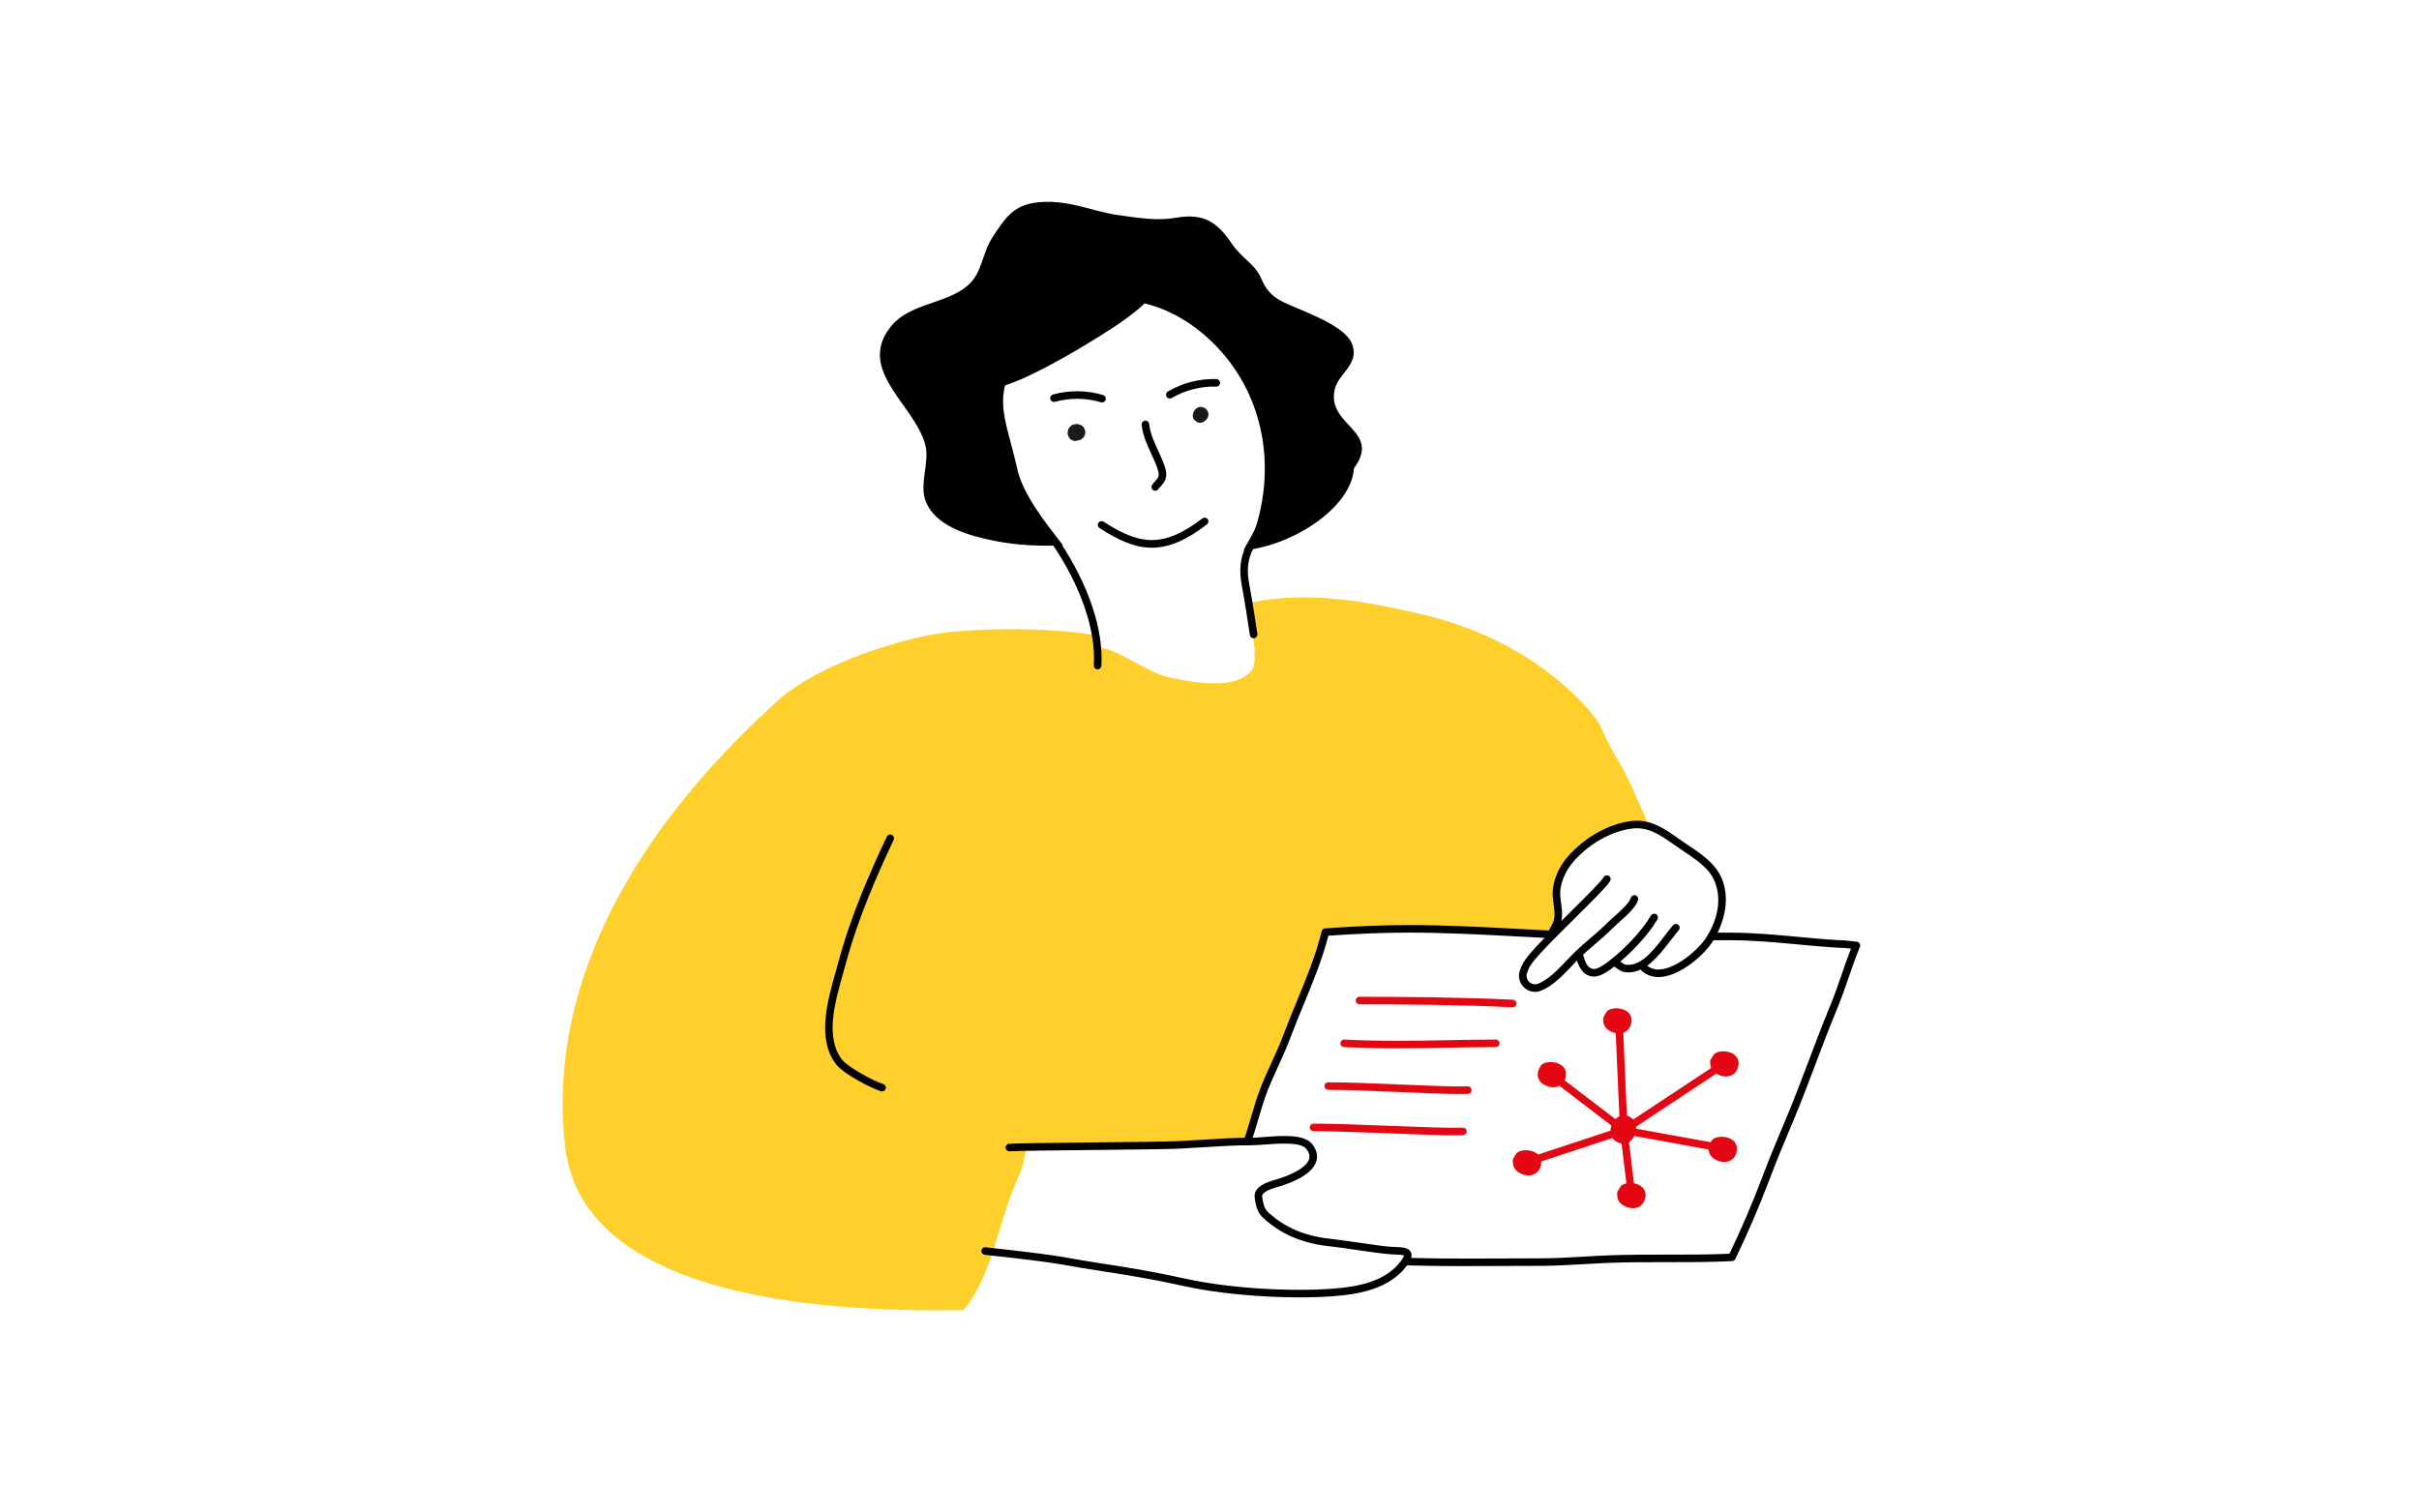 <?xml version="1.0" encoding="UTF-8"?>
<svg xmlns="http://www.w3.org/2000/svg" id="Startseite_Teaser" viewBox="0 0 1601 1001">
  <defs>
    <style>.cls-1{fill:#1a1a18;}.cls-1,.cls-2,.cls-3,.cls-4{stroke-width:0px;}.cls-2{fill:#000;}.cls-3{fill:#e30613;}.cls-4{fill:#ffd02b;}</style>
  </defs>
  <path class="cls-4" d="M822.6,756.35c.05-.12,2.58.17,2.8-.47,2.1-6.06,6.34-22.36,11.38-35.19,4.67-11.87,10.42-22.52,14.92-34.6,8.5-22.81,19.62-45.08,25.49-69.01,6.26-.45,12.42-.83,18.56-1.15,3.48-.55,7.88-.98,13.59-1.49,21.89-1.96,67.53.12,89.34,1.71,10.03.73,19.45,1,28.59,1,2.79-4.26,4.38-8.79,4.14-13.78-.73-14.83.12-25.78,9.73-37.26,9.86-11.78,27.67-18.43,42.85-18.77,2.63-.06,5.1.49,7.5,1.33-1.16-3.89-2.43-7.48-3.9-10.74-7.69-17.1-9.4-22.23-15.58-32.61-16.39-27.54-8.04-22.85-27.13-42.42-25.74-26.38-62.23-46.51-102.46-55.89-33.61-7.83-75.02-16.85-117.12-7.62,2.88,13.27,6.52,28.53,4.53,41.86-7.5,15.81-37.62,11.19-54.97,7.39-17.6-3.85-32.77-18.74-50.34-20.71.1-2.74.21-5.09.31-7.18-.81-.24-1.68-.46-2.61-.63-25.36-4.58-82.09-5.28-110.47.95-39.05,8.57-77.14,24.76-97.14,42.86-105.93,95.84-151.9,198.55-140.56,295.32,11.33,96.75,160.77,110.03,263.61,107.97,18.46-21.25,23.09-57.39,34.26-83.16,5.56-12.83,4.94-12.01,7.41-24.43.56-2.82,21.39-.19,42.67-.73,21.63-.55,29.01-1.05,52.17-1.4,15.37-.23,13.09.78,37.03-1.4,5.12-.47,7.45.23,11.41.23Z"></path>
  <path class="cls-2" d="M970.32,838.17c-5.69,0-11.04-.02-15.77-.07-8.58-.09-16.57-.24-24.45-.46-1.38-.04-2.47-1.19-2.43-2.57.04-1.38,1.21-2.48,2.57-2.43,7.85.22,15.82.37,24.37.46,11.71.13,27.29.06,42.36-.01,8.05-.04,15.74-.07,22.19-.07,9.61,0,19.32-.57,28.7-1.11,5.57-.33,11.33-.66,17.04-.88,12.66-.48,25.58-.47,38.07-.46,13.7.01,27.85.03,41.7-.61,7.44-15.51,15.39-34.03,21.37-49.86,5.36-14.18,9-22.84,13.22-32.88,1.38-3.27,2.82-6.71,4.41-10.54,4.5-10.86,9.01-22.79,13.37-34.34,4.42-11.69,8.98-23.78,13.54-34.75,3.48-8.37,6.06-15.86,8.54-23.11,1.95-5.67,3.81-11.08,5.95-16.47-2.95-.35-4.98-.58-7.63-.58-.05,0-.09,0-.14,0-9.35-.53-18.73-1.41-27.81-2.26-14.45-1.35-29.39-2.75-44.36-2.75h-11.05s0,0,0,0c-1.38,0-2.5-1.12-2.5-2.5,0-1.38,1.12-2.5,2.5-2.5h11.03s.01,0,.02,0c15.21,0,30.26,1.41,44.83,2.77,9.01.84,18.32,1.72,27.56,2.24,3.04,0,5.37.28,8.58.67.86.1,1.79.21,2.82.33.78.09,1.48.54,1.88,1.22s.45,1.51.15,2.23c-2.64,6.25-4.8,12.55-7.09,19.22-2.51,7.32-5.11,14.88-8.66,23.4-4.53,10.89-9.08,22.94-13.48,34.59-4.38,11.58-8.9,23.56-13.43,34.49-1.59,3.84-3.04,7.28-4.42,10.56-4.2,9.99-7.82,18.62-13.15,32.71-6.21,16.42-14.51,35.71-22.19,51.6-.4.82-1.21,1.36-2.13,1.41-14.45.72-29.18.7-43.44.69-12.44-.01-25.31-.02-37.87.45-5.66.22-11.39.55-16.94.87-9.46.55-19.24,1.12-28.99,1.12-6.44,0-14.13.04-22.17.07-9.01.04-18.21.08-26.66.08Z"></path>
  <path class="cls-2" d="M825.6,758.26c-.27,0-.54-.04-.81-.14-1.31-.45-2-1.87-1.55-3.18,1.64-4.77,3.09-9.74,4.5-14.54,1.99-6.8,4.04-13.84,6.72-20.62,2.19-5.56,4.63-10.91,7-16.09,2.71-5.93,5.52-12.07,7.91-18.47,2.76-7.41,5.85-14.88,8.83-22.1,6.22-15.06,12.65-30.62,16.57-46.64.26-1.05,1.17-1.82,2.25-1.9,20.69-1.48,38.37-2.18,55.64-2.19h.37c23.65,0,47.66,1.27,70.88,2.5,7.33.39,14.66.78,22,1.13,1.38.07,2.44,1.24,2.38,2.62-.07,1.38-1.23,2.45-2.62,2.38-7.35-.35-14.69-.74-22.03-1.13-23.16-1.23-47.11-2.5-70.62-2.5h-.37c-16.64,0-33.68.66-53.48,2.05-4.04,15.75-10.3,30.91-16.36,45.59-2.97,7.18-6.03,14.61-8.76,21.93-2.45,6.57-5.29,12.79-8.04,18.8-2.34,5.12-4.76,10.41-6.9,15.84-2.59,6.58-4.61,13.5-6.57,20.2-1.42,4.86-2.89,9.89-4.57,14.77-.36,1.04-1.33,1.69-2.36,1.69Z"></path>
  <path class="cls-2" d="M1097.64,646.82c-5.27,0-9.77-2.16-13.05-6.28-.86-1.08-.68-2.65.4-3.51,1.08-.86,2.65-.68,3.51.4,2.53,3.17,5.78,4.6,9.96,4.37,11.04-.61,25.7-13.08,30.94-21.39,12.22-19.38,8.23-35.79,1.09-43.95-4.47-5.11-10.7-9.28-16.72-13.3-1.97-1.32-4.02-2.68-5.93-4.05-8.68-6.16-16.87-11.97-27.78-10.6-13.53,1.71-28.3,10.03-38.54,21.72-4.78,5.46-7.81,11.88-8.76,18.56-.4,2.86,0,5.9.44,9.13.68,5.02,1.38,10.21-.97,15.24-.52,1.12-2.35,4.6-3.04,5.71-.73,1.17-2.27,1.53-3.44.8-1.17-.73-1.53-2.27-.8-3.44.53-.84,2.28-4.16,2.75-5.18,1.73-3.7,1.16-7.96.55-12.46-.46-3.42-.94-6.96-.44-10.5,1.08-7.65,4.52-14.96,9.95-21.16,11.02-12.58,26.99-21.54,41.68-23.39,12.84-1.61,22.22,5.04,31.3,11.48,1.86,1.32,3.78,2.61,5.82,3.97,6.29,4.21,12.8,8.56,17.71,14.17,5.8,6.63,8.52,15.26,7.88,24.96-.55,8.27-3.57,17.13-8.5,24.96-5.82,9.23-21.6,22.98-34.9,23.72-.37.02-.73.03-1.09.03Z"></path>
  <path class="cls-2" d="M1015.97,656.63c-2.61,0-5.16-.97-7.19-2.84-3.12-2.88-4.22-7.17-2.88-11.2.87-2.61,2.09-5.13,3.45-7.12,4.25-6.19,17.08-18.91,29.5-31.21,10.08-9.99,20.5-20.31,22.56-23.61.73-1.17,2.27-1.53,3.44-.8,1.17.73,1.53,2.27.8,3.44-2.37,3.8-12.06,13.4-23.28,24.52-11.68,11.57-24.92,24.69-28.9,30.49-1.09,1.58-2.12,3.72-2.83,5.86-.72,2.17-.15,4.4,1.53,5.94,1.68,1.55,3.95,1.94,6.07,1.04,6.81-2.89,12.71-9.09,18.41-15.08,1.84-1.93,3.74-3.93,5.61-5.75,3.24-3.15,6.7-6.11,10.04-8.97,3.71-3.18,7.56-6.48,11.04-9.97,1.31-1.32,3.01-2.83,4.8-4.44,4.36-3.9,10.33-9.25,11.18-12.47.35-1.33,1.72-2.13,3.05-1.78,1.33.35,2.13,1.72,1.78,3.05-1.23,4.67-7.32,10.12-12.68,14.92-1.74,1.55-3.38,3.02-4.59,4.24-3.62,3.63-7.54,6.99-11.33,10.24-3.28,2.81-6.68,5.72-9.81,8.76-1.8,1.74-3.58,3.62-5.47,5.6-6.05,6.36-12.31,12.94-20.07,16.24-1.38.58-2.81.87-4.22.87Z"></path>
  <path class="cls-2" d="M1077.44,643.73c-3.5,0-5.15-1.06-7.67-2.89-.54-.39-1.14-.83-1.85-1.31-1.15-.77-1.45-2.32-.68-3.47.77-1.15,2.32-1.45,3.47-.68.77.51,1.42.98,2,1.41,2.34,1.7,2.97,2.15,6.23,1.87,4.32-.38,8.22-3.19,10.16-4.83,4.72-4,8.92-9.46,12.97-14.73,1.79-2.33,3.48-4.53,5.21-6.6.88-1.06,2.46-1.2,3.52-.32s1.2,2.46.32,3.52c-1.67,2-3.33,4.16-5.09,6.45-4.22,5.49-8.58,11.16-13.71,15.5-2.39,2.03-7.26,5.5-12.96,6-.7.06-1.34.09-1.93.09Z"></path>
  <path class="cls-2" d="M1054.8,646.49c-.56,0-1.1-.05-1.65-.16-6.89-1.4-8.86-8.25-10.3-13.24l-.27-.92c-.39-1.33.37-2.71,1.7-3.1,1.32-.39,2.71.37,3.1,1.7l.27.94c1.51,5.23,2.85,8.99,6.5,9.73,3.35.68,9.21-4,12.03-6.25l.61-.49c8.47-6.73,19.75-18.18,25.86-28.6.7-1.19,2.23-1.59,3.42-.89,1.19.7,1.59,2.23.89,3.42-6.44,10.98-18.24,22.97-27.07,29.99l-.6.48c-3.55,2.84-9.27,7.41-14.5,7.41Z"></path>
  <path class="cls-2" d="M583.8,722.53c-.24,0-.49-.04-.73-.11-6.59-2-24.79-11.63-29.53-17.62-13.15-16.65-5.85-42.38-.52-61.18.69-2.44,1.35-4.77,1.94-6.98,8.16-30.6,21.37-60.3,31.97-82.76.59-1.25,2.08-1.78,3.33-1.19,1.25.59,1.78,2.08,1.19,3.33-10.51,22.27-23.6,51.7-31.66,81.91-.59,2.23-1.26,4.59-1.96,7.05-5.31,18.74-11.93,42.07-.36,56.71,3.69,4.67,20.6,13.97,27.06,15.94,1.32.4,2.07,1.8,1.66,3.12-.33,1.08-1.32,1.77-2.39,1.77Z"></path>
  <path class="cls-2" d="M762.32,362.6c-11.35,0-22.09-4.96-34.6-13-1.16-.75-1.5-2.29-.75-3.46.75-1.16,2.29-1.5,3.45-.75,23.05,14.81,38.71,18.26,65.35-2.19,1.09-.84,2.67-.63,3.51.46.84,1.09.63,2.66-.46,3.5-14.13,10.85-25.59,15.43-36.5,15.43Z"></path>
  <path class="cls-1" d="M718.18,284.89c-.69-1.64-.96-2-1.23-2.34-.43-.4-.84-.74-1.12-.95-1.91-.78-2.6-.94-3.03-.95-2.08.28-2.55.41-2.97.61-.43.2-.84.52-1.19.78-.4.39-.91.89-1.14,1.29-.24.41-.47.84-.62,1.29-.15.44-.2.91-.27,1.36,0,.74.01,1.21.1,1.67.09.45.31.94.46,1.33.4.68.67,1.11,1,1.47.41.47.91.8,1.49,1.01.52.28,1.09.43,1.7.44.54.04,1.04-.06,1.52-.24,1.28-.14,1.85-.39,2.16-.51.53-.3.99-.59,1.27-.8.48-.45.81-.81,1.09-1.2.24-.36.48-.93.6-1.23.32-1.3.42-1.83.22-2.92-.01-.04-.02-.08-.03-.11"></path>
  <path class="cls-1" d="M799.69,273.31c-.11-.41-.24-.83-.44-1.21-.24-.39-.54-.79-.74-1.05-.61-.7-1.46-1.2-2.28-1.46-.41-.13-.85-.22-1.27-.21-.02,0-1.13.08-1.13.08-.47.15-.82.27-1.17.39-.14.06-1.09.7-1.09.7-.46.43-.8.78-1.06,1.18-.29.53-.47.9-.64,1.28-.27.79-.33,1.26-.4,1.72-.09.94,0,1.46.23,1.95.14.55.42,1.02.84,1.43.21.25.51.36.77.52.62.65,1.11.93,1.68,1.08.37.06.73.12,1.09.18.76.03,1.48-.11,2.16-.44.64-.41,1.05-.67,1.44-.95.45-.33.84-.83,1.17-1.23.36-.61.6-1.01.73-1.44.08-.34.18-.86.22-1.13,0-.48-.04-.96-.08-1.26,0-.04-.01-.09-.02-.13"></path>
  <path class="cls-2" d="M729.36,266.42c-.24,0-.49-.04-.73-.11-9.7-2.96-20.49-3.07-30.4-.31-1.33.37-2.71-.41-3.08-1.74s.41-2.71,1.74-3.08c10.82-3.02,22.61-2.89,33.21.34,1.32.4,2.06,1.8,1.66,3.12-.33,1.08-1.32,1.77-2.39,1.77Z"></path>
  <path class="cls-2" d="M774.21,263.84c-.86,0-1.69-.44-2.16-1.23-.7-1.19-.31-2.72.88-3.42,9.67-5.71,21.1-8.64,32.17-8.24,1.38.05,2.46,1.21,2.41,2.59s-1.19,2.44-2.59,2.41c-10.14-.34-20.59,2.32-29.45,7.55-.4.24-.84.35-1.27.35Z"></path>
  <path class="cls-2" d="M764.59,324.89c-.5,0-1-.15-1.44-.46-1.13-.79-1.4-2.35-.61-3.48.68-.96,1.41-1.77,2.05-2.47,1.43-1.58,2.19-2.48,2.28-4.07.15-2.5-1.7-6.8-2.7-9.11l-.08-.18c-.67-1.55-1.38-3.1-2.14-4.74-2.77-6.01-5.64-12.22-6.35-19.18-.14-1.37.86-2.6,2.23-2.74,1.38-.15,2.6.86,2.74,2.23.63,6.13,3.32,11.96,5.92,17.59.74,1.59,1.5,3.24,2.19,4.86l.08.18c1.32,3.07,3.31,7.7,3.09,11.38-.2,3.43-1.99,5.4-3.57,7.14-.6.66-1.16,1.28-1.66,1.99-.49.69-1.26,1.06-2.05,1.06Z"></path>
  <path class="cls-3" d="M1001.18,666.82s-.09,0-.13,0c-31.78-1.62-72.63-1.96-101.3-1.96-1.38,0-2.5-1.12-2.5-2.5s1.12-2.5,2.5-2.5c28.73,0,69.66.34,101.55,1.96,1.38.07,2.44,1.25,2.37,2.62-.07,1.34-1.17,2.37-2.49,2.37Z"></path>
  <path class="cls-3" d="M925.13,694.01c-11.33,0-23.12-.21-35.64-.84-1.38-.07-2.44-1.24-2.37-2.62s1.24-2.44,2.62-2.37c25.03,1.26,47.17.83,68.58.41,10.34-.2,21.02-.41,31.64-.41,1.38,0,2.5,1.12,2.5,2.5s-1.12,2.5-2.5,2.5c-10.57,0-20.76.2-31.54.41-10.81.21-21.82.43-33.29.43Z"></path>
  <path class="cls-3" d="M963.29,751.6c-10.1,0-26.38-.63-43.46-1.3-18.5-.72-37.64-1.46-50.45-1.46-1.38,0-2.5-1.12-2.5-2.5s1.12-2.5,2.5-2.5c12.9,0,32.09.75,50.64,1.47,20.21.79,39.3,1.52,48.12,1.23,1.39-.07,2.54,1.03,2.58,2.41.05,1.38-1.03,2.54-2.41,2.58-1.43.05-3.12.07-5.02.07Z"></path>
  <path class="cls-3" d="M966.67,724.25c-9.58,0-24.25-.62-39.63-1.28-17.21-.73-35.01-1.49-47.95-1.49-1.38,0-2.5-1.12-2.5-2.5s1.12-2.5,2.5-2.5c13.04,0,30.9.76,48.16,1.49,18.2.77,35.4,1.5,44.13,1.2,1.41-.07,2.54,1.03,2.58,2.41.05,1.38-1.03,2.54-2.41,2.58-1.42.05-3.06.07-4.89.07Z"></path>
  <path class="cls-3" d="M1001.27,767.39c0,2.94-.41,7.03,5.66,9.72,5.43,2.4,11.16.53,12.7-4.91,3.34-11.79-14.07-12.94-16.44-7.97l-1.92,3.16Z"></path>
  <path class="cls-3" d="M1062.03,671.84c-.68,1.12-1.01,2.41-.95,3.71.13,2.58.93,5.52,5.65,7.6,5.43,2.4,11.16.53,12.7-4.91,3.34-11.79-14.07-12.94-16.44-7.97l-.95,1.57Z"></path>
  <path class="cls-3" d="M1019.04,706.73c-1.2,1.98-1.67,4.37-1.05,6.6.54,1.95,1.91,3.9,5.32,5.41,5.43,2.4,11.16.53,12.7-4.91,3.34-11.79-14.07-12.94-16.44-7.97l-.53.87Z"></path>
  <path class="cls-3" d="M1070.32,789.1c0,2.94-.41,7.03,5.66,9.72,5.43,2.4,11.16.53,12.7-4.91,3.34-11.79-14.07-12.94-16.44-7.97l-1.92,3.16Z"></path>
  <path class="cls-3" d="M1130.82,758.49c0,2.94-.41,7.03,5.66,9.72,5.43,2.4,11.16.53,12.7-4.91,3.34-11.79-14.07-12.94-16.44-7.97l-1.92,3.16Z"></path>
  <path class="cls-3" d="M1079.39,739.83c-.92-.76-2.04-1.21-3.23-1.34-2.61-.28-5.71.02-8.5,4.49-3.15,5.03-2.11,10.98,3.06,13.27,11.2,4.98,14.81-12.09,10.22-15.14l-1.56-1.28Z"></path>
  <path class="cls-3" d="M1131.89,701.9c0,2.94-.41,7.03,5.66,9.72,5.43,2.4,11.16.53,12.7-4.91,3.34-11.79-14.07-12.94-16.44-7.97l-1.92,3.16Z"></path>
  <path class="cls-3" d="M1079.67,792.02c-1.25,0-2.33-.93-2.48-2.2l-4.62-38.25-60.81,20.04c-1.31.44-2.72-.28-3.16-1.59-.43-1.31.28-2.72,1.59-3.16l63.71-21c.71-.24,1.49-.14,2.12.26.63.4,1.05,1.07,1.14,1.81l4.98,41.28c.17,1.37-.81,2.62-2.18,2.78-.1.01-.2.02-.3.02Z"></path>
  <path class="cls-3" d="M1141.24,762.84c-.15,0-.3-.01-.45-.04l-66.55-12.1c-.39-.07-.76-.23-1.07-.47l-48.4-37.01c-1.1-.84-1.31-2.41-.47-3.5.84-1.1,2.41-1.3,3.5-.47l47.92,36.65,65.96,11.99c1.36.25,2.26,1.55,2.01,2.91-.22,1.21-1.27,2.05-2.46,2.05Z"></path>
  <path class="cls-3" d="M1074.69,750.74c-.39,0-.78-.09-1.14-.27-.8-.41-1.32-1.22-1.36-2.12l-3.2-72.96c-.06-1.38,1.01-2.55,2.39-2.61,1.4-.01,2.55,1.01,2.61,2.39l3.01,68.55,63.58-42.05c1.15-.76,2.7-.45,3.46.71.76,1.15.45,2.7-.71,3.46l-67.27,44.49c-.42.28-.9.42-1.38.42Z"></path>
  <path class="cls-2" d="M655.29,255.32c6.12,6.45,52.02-20.26,60.92-25.7,9.64-5.9,49.42-28.75,48.44-40.61-33.16-7.14-81.73-2.22-103.85,26.48-2.97,3.85-23.1,41.96-5.51,39.83Z"></path>
  <path class="cls-2" d="M726.42,443.15c-.05,0-.11,0-.16,0-1.38-.09-2.42-1.28-2.33-2.66,1.47-22.8-8.26-51.66-26.71-79.17-.77-1.15-.46-2.7.68-3.47,1.15-.77,2.7-.46,3.47.68,19.05,28.41,29.09,58.4,27.55,82.28-.09,1.32-1.19,2.34-2.49,2.34Z"></path>
  <path class="cls-2" d="M829.7,422.51c-1.22,0-2.28-.89-2.47-2.13-1.47-9.83-3.62-23.6-5.45-33.37-1.83-9.75-.83-18.34,2.98-25.53.65-1.22,2.16-1.69,3.38-1.04,1.22.65,1.69,2.16,1.04,3.38-3.31,6.25-4.12,13.53-2.48,22.27,1.85,9.84,4,23.67,5.48,33.55.21,1.37-.74,2.64-2.1,2.84-.13.02-.25.03-.37.03Z"></path>
  <path class="cls-2" d="M883.38,257.79c2.34-10.54,16.28-16.37,11.66-29.62-3.56-10.22-21.68-17.68-31.8-22.17-14.51-6.43-22.62-7.81-28.41-21.41-4.35-10.21-12.72-13.15-19.55-23.27-9.62-14.24-18.54-20.42-37.08-17.16-12.29,2.16-24.11.21-38.87-1.88-16.38-2.32-34.66-11.29-55.24-7.94-14.4,2.34-19.65,11.37-27.19,22.73-7.21,10.86-6.56,23.74-16.85,32.3-14.2,11.82-37.59,11.48-49.87,26.13-24.4,29.12,15.48,52.64,22.24,79.06,2.91,11.4-3.96,25.52.05,36.69,6.11,17,28.22,23.22,44.86,26.62,15.93,3.26,30.99,3.79,46.21,3.15-12.27-15.8-26.76-34.03-30.48-51.39-7.27-33.9-19.92-50.44,8.57-81.98,39.7-43.95,90.49-32.8,123.6,1.8,29.56,30.88,38.78,74.8,26.77,116.73-1.92,6.71-6.08,12.15-8.89,18.18,32.34-3.12,71.33-28.14,73-54.34,18.56-25.25-18.16-27.9-12.75-52.21Z"></path>
  <path class="cls-2" d="M860.12,858.86c-25.85,0-54.94-2.7-75.82-7.33-22.18-4.92-38.03-7.39-53.35-9.77-9.1-1.42-18.52-2.88-29.11-4.84-4.56-.84-21.66-3.2-50.1-6.25-1.37-.15-2.37-1.38-2.22-2.75.15-1.37,1.38-2.37,2.75-2.22,30.81,3.3,46.49,5.57,50.47,6.3,10.52,1.95,19.9,3.41,28.97,4.82,15.4,2.4,31.33,4.87,53.66,9.83,26.94,5.98,67.8,8.68,97.15,6.42,15.44-1.19,34.47-4.35,44.74-18.37,1.54-2.11,1.9-3.14,1.98-3.54-1-.5-4.2-.62-6.58-.71-.67-.03-1.36-.05-2.06-.09-4.14-.2-15.02-1.77-24.63-3.16-6.46-.93-12.57-1.82-15.32-2.09-18.42-1.82-33.11-8.08-44.9-19.12-3.97-3.72-4.73-8.86-5.33-12.99-1.15-7.75,8.84-10.63,14.2-12.17.81-.23,1.54-.44,2.14-.64,11.05-3.64,18.21-8.3,19.63-12.79.67-2.1.12-4.31-1.67-6.74-3.55-4.81-18.59-3.67-27.58-2.99-3.19.24-5.95.45-8.08.45-11.1,0-22.38.71-33.3,1.39-5.21.33-10.59.66-15.86.92-6.73.32-31.46.59-55.38.85-24.95.27-50.75.54-56.31.88-1.39.09-2.56-.96-2.65-2.34-.08-1.38.96-2.56,2.34-2.65,5.69-.35,30.4-.61,56.56-.89,23.87-.26,48.55-.52,55.19-.84,5.23-.25,10.6-.59,15.79-.91,10.99-.69,22.36-1.4,33.61-1.4,1.95,0,4.61-.2,7.7-.44,11.93-.91,26.79-2.03,31.98,5.01,2.77,3.76,3.59,7.53,2.41,11.22-2.01,6.3-9.69,11.69-22.83,16.02-.65.21-1.45.44-2.32.7-3.89,1.12-11.14,3.21-10.64,6.64.65,4.42,1.31,7.72,3.81,10.07,10.95,10.26,24.68,16.09,41.97,17.8,2.86.28,8.74,1.13,15.54,2.12,9.49,1.37,20.25,2.93,24.15,3.11.69.03,1.36.06,2.02.08,5.28.21,9.45.37,10.96,3.49,1.36,2.81-.64,6.13-2.53,8.71-11.47,15.67-31.89,19.13-48.39,20.4-7.06.54-14.77.8-22.8.8Z"></path>
</svg>
